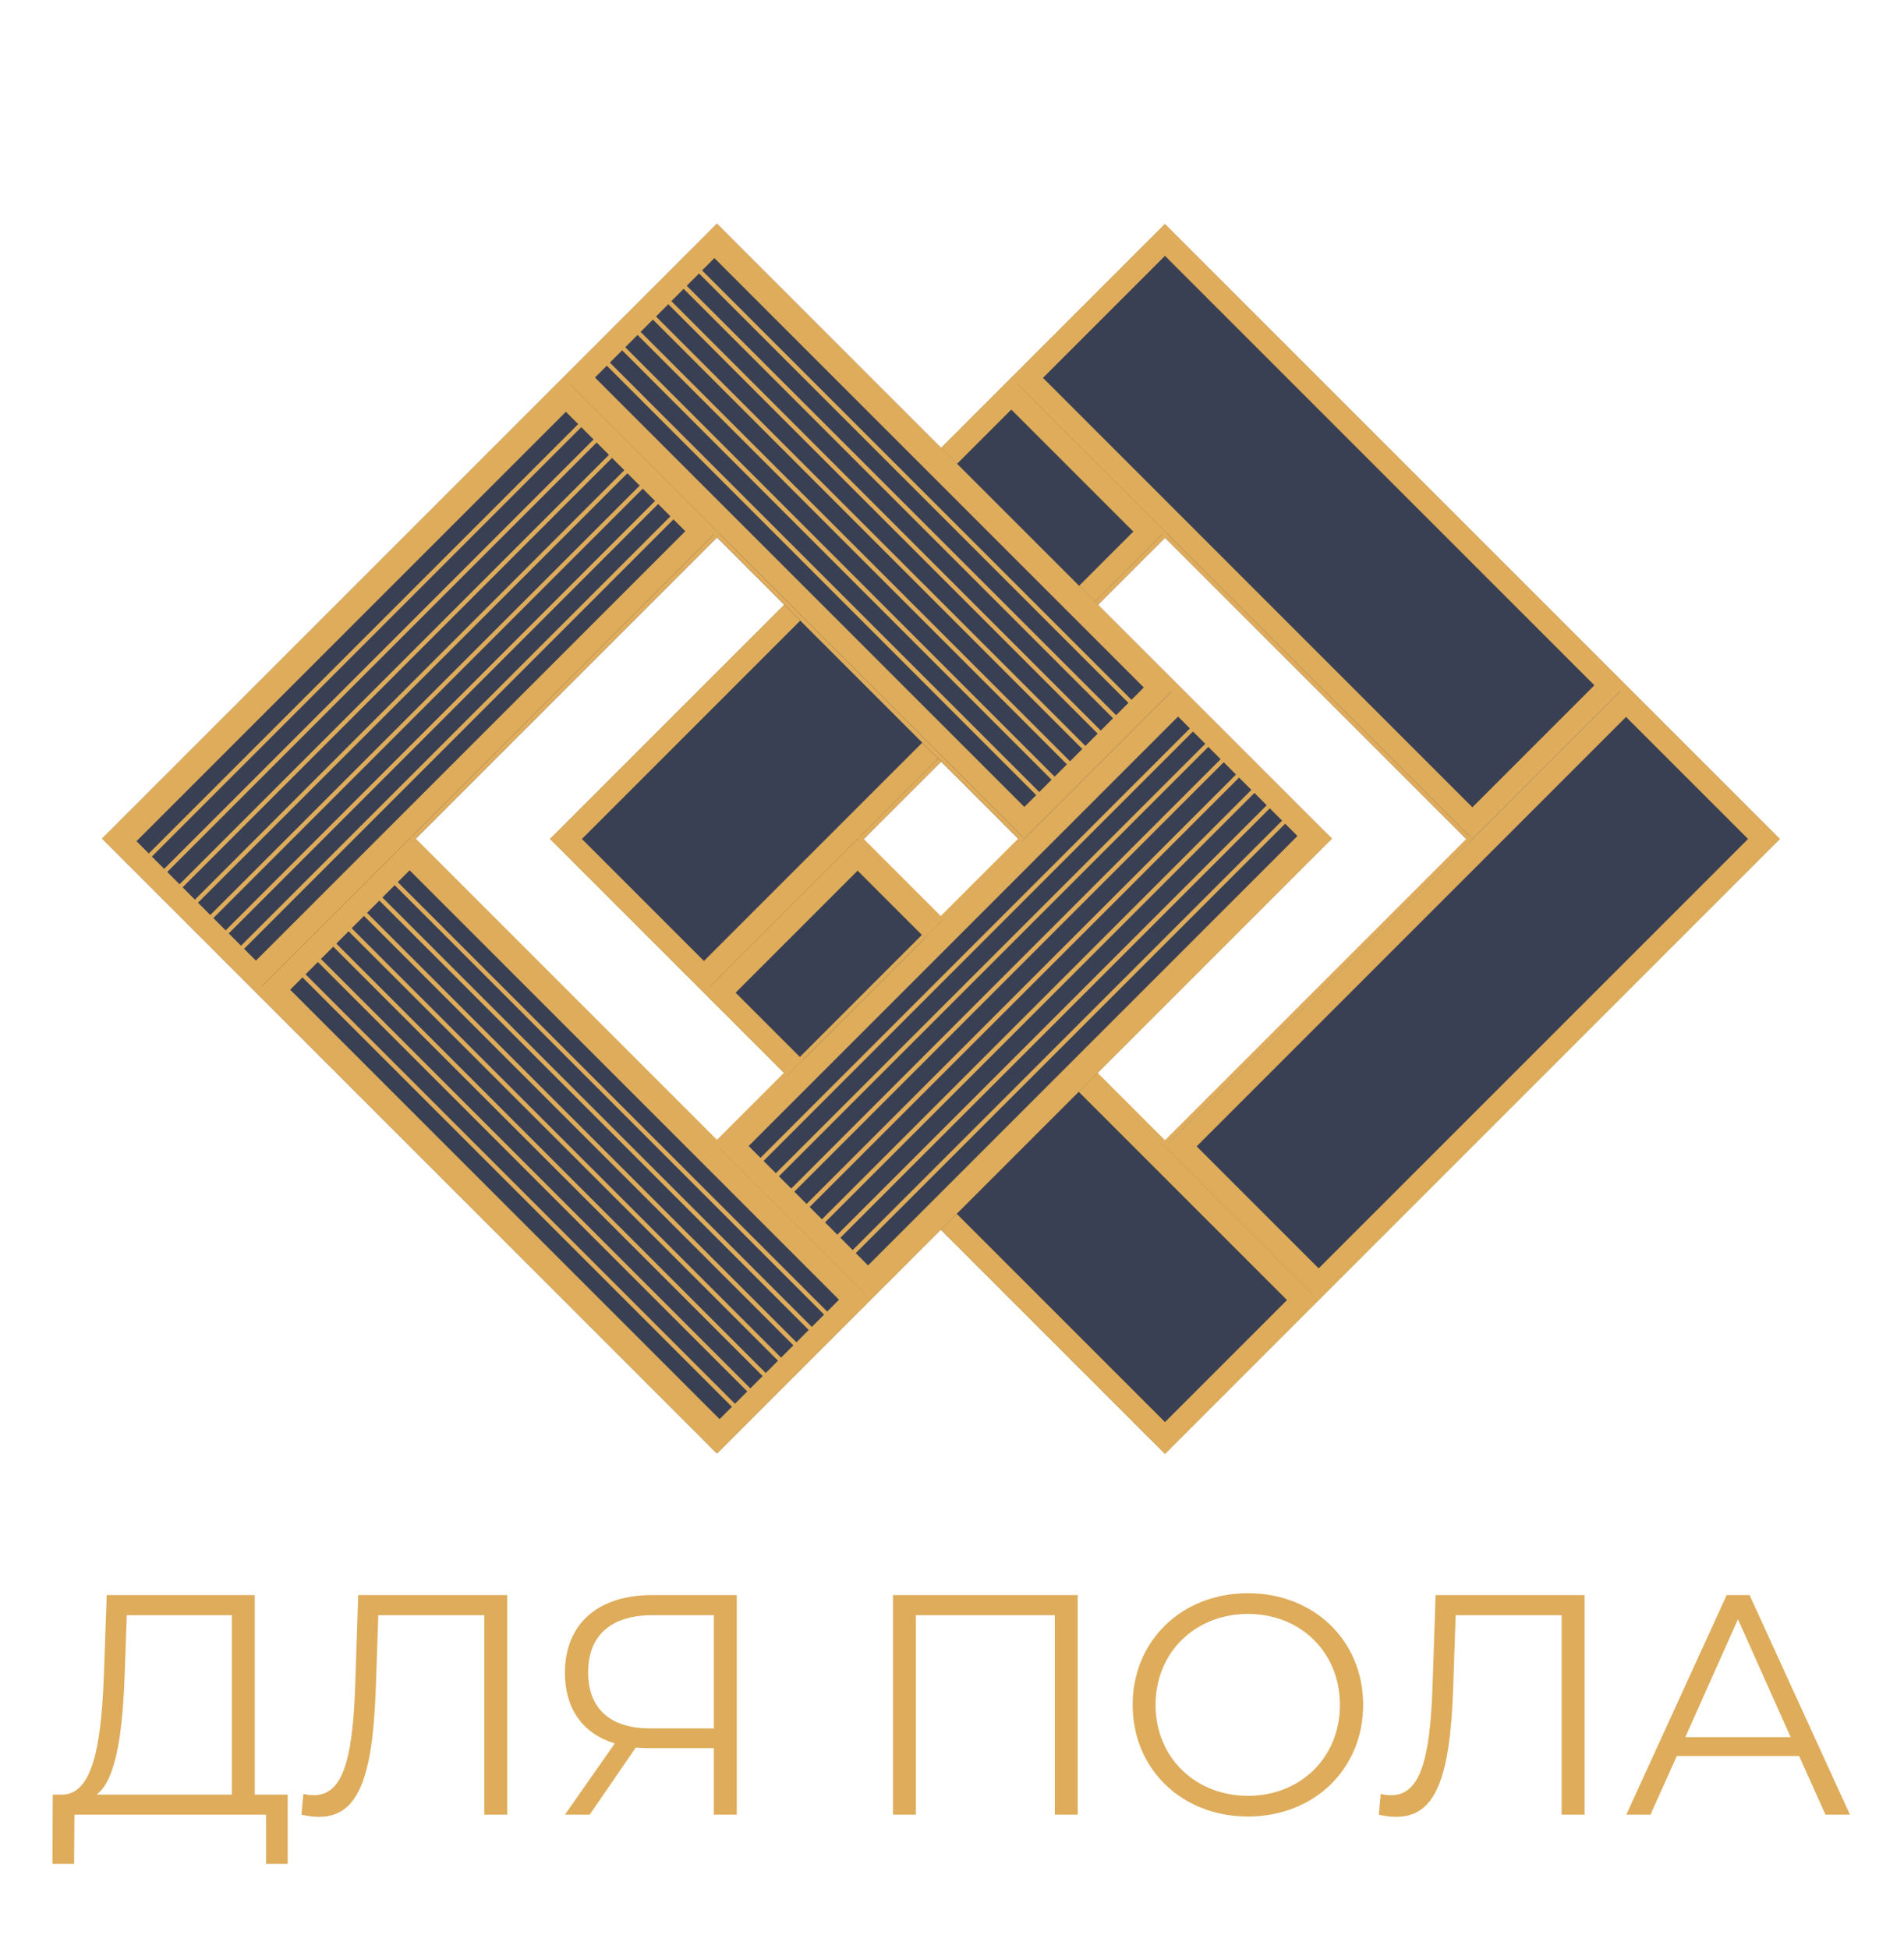<?xml version="1.0" encoding="UTF-8"?> <svg xmlns="http://www.w3.org/2000/svg" width="85" height="87" viewBox="0 0 85 87" fill="none"> <path d="M11.373 80.112V71.208H4.764L4.652 74.386C4.554 77.508 4.246 80.028 2.846 80.112H2.356L2.342 83.206H3.308L3.322 81.008H11.877V83.206H12.842V80.112H11.373ZM5.576 74.484L5.66 72.104H10.351V80.112H4.316C5.254 79.398 5.492 77.032 5.576 74.484ZM15.992 71.208L15.852 75.408C15.726 78.712 15.25 80.14 14.004 80.14C13.85 80.14 13.724 80.126 13.542 80.084L13.458 81.008C13.752 81.078 13.99 81.106 14.242 81.106C16.02 81.106 16.636 79.3 16.776 75.38L16.888 72.104H21.62V81.008H22.642V71.208H15.992ZM29.084 71.208C26.746 71.208 25.22 72.454 25.22 74.68C25.22 76.276 26.018 77.396 27.446 77.83L25.22 81.008H26.326L28.384 78.012C28.566 78.026 28.748 78.04 28.944 78.04H31.87V81.008H32.892V71.208H29.084ZM26.256 74.652C26.256 72.986 27.306 72.104 29.126 72.104H31.87V77.158H29.028C27.208 77.158 26.256 76.248 26.256 74.652ZM39.866 71.208V81.008H40.888V72.104H47.09V81.008H48.112V71.208H39.866ZM55.717 81.092C58.657 81.092 60.855 78.978 60.855 76.108C60.855 73.238 58.657 71.124 55.717 71.124C52.749 71.124 50.565 73.252 50.565 76.108C50.565 78.964 52.749 81.092 55.717 81.092ZM55.717 80.168C53.351 80.168 51.587 78.446 51.587 76.108C51.587 73.77 53.351 72.048 55.717 72.048C58.069 72.048 59.819 73.77 59.819 76.108C59.819 78.446 58.069 80.168 55.717 80.168ZM64.089 71.208L63.949 75.408C63.823 78.712 63.347 80.14 62.101 80.14C61.947 80.14 61.821 80.126 61.639 80.084L61.555 81.008C61.849 81.078 62.087 81.106 62.339 81.106C64.117 81.106 64.733 79.3 64.873 75.38L64.985 72.104H69.717V81.008H70.739V71.208H64.089ZM81.494 81.008H82.586L78.106 71.208H77.084L72.604 81.008H73.682L74.858 78.39H80.318L81.494 81.008ZM75.236 77.55L77.588 72.286L79.94 77.55H75.236Z" fill="#DEAC5A"></path> <path fill-rule="evenodd" clip-rule="evenodd" d="M79.453 37.453L52.008 10.008L24.564 37.453L52.008 64.898L79.453 37.453ZM65.593 37.59L52.008 24.005L38.423 37.59L52.008 51.175L65.593 37.59Z" fill="#3A4053"></path> <rect x="25.271" y="37.453" width="28.11" height="8.703" transform="rotate(-45 25.271 37.453)" stroke="#DEAC5A"></rect> <rect x="52.715" y="51.175" width="28.11" height="8.703" transform="rotate(-45 52.715 51.175)" stroke="#DEAC5A"></rect> <rect x="52.008" y="10.715" width="28.11" height="8.703" transform="rotate(45 52.008 10.715)" stroke="#DEAC5A"></rect> <rect x="38.286" y="38.16" width="28.11" height="8.703" transform="rotate(45 38.286 38.16)" stroke="#DEAC5A"></rect> <rect x="52.008" y="10.008" width="38.813" height="0.388" transform="rotate(45 52.008 10.008)" fill="#DEAC5A"></rect> <rect x="52.008" y="10.008" width="0.388" height="38.813" transform="rotate(45 52.008 10.008)" fill="#DEAC5A"></rect> <rect x="79.178" y="37.178" width="0.388" height="38.813" transform="rotate(45 79.178 37.178)" fill="#DEAC5A"></rect> <rect x="24.564" y="37.453" width="0.388" height="38.813" transform="rotate(-45 24.564 37.453)" fill="#DEAC5A"></rect> <rect x="45.284" y="17.007" width="28.916" height="0.194" transform="rotate(45 45.284 17.007)" fill="#DEAC5A"></rect> <rect x="38.423" y="37.316" width="28.916" height="0.194" transform="rotate(45 38.423 37.316)" fill="#DEAC5A"></rect> <rect x="52.008" y="23.731" width="0.194" height="19.406" transform="rotate(45 52.008 23.731)" fill="#DEAC5A"></rect> <rect x="65.593" y="37.316" width="0.194" height="19.406" transform="rotate(45 65.593 37.316)" fill="#DEAC5A"></rect> <path fill-rule="evenodd" clip-rule="evenodd" d="M59.453 37.437L32.008 9.992L4.564 37.437L32.008 64.881L59.453 37.437ZM45.593 37.574L32.008 23.988L18.423 37.574L32.008 51.159L45.593 37.574Z" fill="#3A4053"></path> <rect x="5.271" y="37.437" width="28.11" height="8.703" transform="rotate(-45 5.271 37.437)" stroke="#DEAC5A"></rect> <rect x="32.715" y="51.159" width="28.11" height="8.703" transform="rotate(-45 32.715 51.159)" stroke="#DEAC5A"></rect> <rect x="32.008" y="10.699" width="28.11" height="8.703" transform="rotate(45 32.008 10.699)" stroke="#DEAC5A"></rect> <rect x="18.286" y="38.144" width="28.11" height="8.703" transform="rotate(45 18.286 38.144)" stroke="#DEAC5A"></rect> <rect x="32.008" y="9.992" width="38.813" height="0.388" transform="rotate(45 32.008 9.992)" fill="#DEAC5A"></rect> <rect x="32.008" y="9.992" width="0.388" height="38.813" transform="rotate(45 32.008 9.992)" fill="#DEAC5A"></rect> <rect x="59.179" y="37.162" width="0.388" height="38.813" transform="rotate(45 59.179 37.162)" fill="#DEAC5A"></rect> <rect x="4.564" y="37.437" width="0.388" height="38.813" transform="rotate(-45 4.564 37.437)" fill="#DEAC5A"></rect> <rect x="25.284" y="16.99" width="28.916" height="0.194" transform="rotate(45 25.284 16.99)" fill="#DEAC5A"></rect> <rect x="18.423" y="37.299" width="28.916" height="0.194" transform="rotate(45 18.423 37.299)" fill="#DEAC5A"></rect> <rect x="32.008" y="23.714" width="0.194" height="19.406" transform="rotate(45 32.008 23.714)" fill="#DEAC5A"></rect> <rect x="45.593" y="37.299" width="0.194" height="19.406" transform="rotate(45 45.593 37.299)" fill="#DEAC5A"></rect> <rect x="31.597" y="10.952" width="28.527" height="0.194" transform="rotate(45 31.597 10.952)" fill="#DEAC5A"></rect> <rect x="30.91" y="11.638" width="28.527" height="0.194" transform="rotate(45 30.91 11.638)" fill="#DEAC5A"></rect> <rect x="30.224" y="12.325" width="28.527" height="0.194" transform="rotate(45 30.224 12.325)" fill="#DEAC5A"></rect> <rect x="29.538" y="13.011" width="28.527" height="0.194" transform="rotate(45 29.538 13.011)" fill="#DEAC5A"></rect> <rect x="28.852" y="13.697" width="28.527" height="0.194" transform="rotate(45 28.852 13.697)" fill="#DEAC5A"></rect> <rect x="28.166" y="14.383" width="28.527" height="0.194" transform="rotate(45 28.166 14.383)" fill="#DEAC5A"></rect> <rect x="27.48" y="15.069" width="28.527" height="0.194" transform="rotate(45 27.48 15.069)" fill="#DEAC5A"></rect> <rect x="26.794" y="15.755" width="28.527" height="0.194" transform="rotate(45 26.794 15.755)" fill="#DEAC5A"></rect> <rect x="26.108" y="16.441" width="28.527" height="0.194" transform="rotate(45 26.108 16.441)" fill="#DEAC5A"></rect> <rect x="17.874" y="38.123" width="28.527" height="0.194" transform="rotate(45 17.874 38.123)" fill="#DEAC5A"></rect> <rect x="17.188" y="38.809" width="28.527" height="0.194" transform="rotate(45 17.188 38.809)" fill="#DEAC5A"></rect> <rect x="16.502" y="39.495" width="28.527" height="0.194" transform="rotate(45 16.502 39.495)" fill="#DEAC5A"></rect> <rect x="15.816" y="40.181" width="28.527" height="0.194" transform="rotate(45 15.816 40.181)" fill="#DEAC5A"></rect> <rect x="15.13" y="40.867" width="28.527" height="0.194" transform="rotate(45 15.13 40.867)" fill="#DEAC5A"></rect> <rect x="14.444" y="41.553" width="28.527" height="0.194" transform="rotate(45 14.444 41.553)" fill="#DEAC5A"></rect> <rect x="13.758" y="42.239" width="28.527" height="0.194" transform="rotate(45 13.758 42.239)" fill="#DEAC5A"></rect> <rect x="13.071" y="42.925" width="28.527" height="0.194" transform="rotate(45 13.071 42.925)" fill="#DEAC5A"></rect> <rect x="12.385" y="43.612" width="28.527" height="0.194" transform="rotate(45 12.385 43.612)" fill="#DEAC5A"></rect> <rect x="32.694" y="51.571" width="28.527" height="0.194" transform="rotate(-45 32.694 51.571)" fill="#DEAC5A"></rect> <rect x="33.381" y="52.257" width="28.527" height="0.194" transform="rotate(-45 33.381 52.257)" fill="#DEAC5A"></rect> <rect x="34.067" y="52.943" width="28.527" height="0.194" transform="rotate(-45 34.067 52.943)" fill="#DEAC5A"></rect> <rect x="34.753" y="53.629" width="28.527" height="0.194" transform="rotate(-45 34.753 53.629)" fill="#DEAC5A"></rect> <rect x="35.439" y="54.315" width="28.527" height="0.194" transform="rotate(-45 35.439 54.315)" fill="#DEAC5A"></rect> <rect x="36.125" y="55.001" width="28.527" height="0.194" transform="rotate(-45 36.125 55.001)" fill="#DEAC5A"></rect> <rect x="36.811" y="55.687" width="28.527" height="0.194" transform="rotate(-45 36.811 55.687)" fill="#DEAC5A"></rect> <rect x="37.497" y="56.373" width="28.527" height="0.194" transform="rotate(-45 37.497 56.373)" fill="#DEAC5A"></rect> <rect x="38.183" y="57.059" width="28.527" height="0.194" transform="rotate(-45 38.183 57.059)" fill="#DEAC5A"></rect> <rect x="5.524" y="37.848" width="28.527" height="0.194" transform="rotate(-45 5.524 37.848)" fill="#DEAC5A"></rect> <rect x="6.21" y="38.534" width="28.527" height="0.194" transform="rotate(-45 6.21 38.534)" fill="#DEAC5A"></rect> <rect x="6.896" y="39.22" width="28.527" height="0.194" transform="rotate(-45 6.896 39.22)" fill="#DEAC5A"></rect> <rect x="7.583" y="39.907" width="28.527" height="0.194" transform="rotate(-45 7.583 39.907)" fill="#DEAC5A"></rect> <rect x="8.269" y="40.593" width="28.527" height="0.194" transform="rotate(-45 8.269 40.593)" fill="#DEAC5A"></rect> <rect x="8.955" y="41.279" width="28.527" height="0.194" transform="rotate(-45 8.955 41.279)" fill="#DEAC5A"></rect> <rect x="9.641" y="41.965" width="28.527" height="0.194" transform="rotate(-45 9.641 41.965)" fill="#DEAC5A"></rect> <rect x="10.327" y="42.651" width="28.527" height="0.194" transform="rotate(-45 10.327 42.651)" fill="#DEAC5A"></rect> <rect x="11.013" y="43.337" width="28.527" height="0.194" transform="rotate(-45 11.013 43.337)" fill="#DEAC5A"></rect> </svg> 